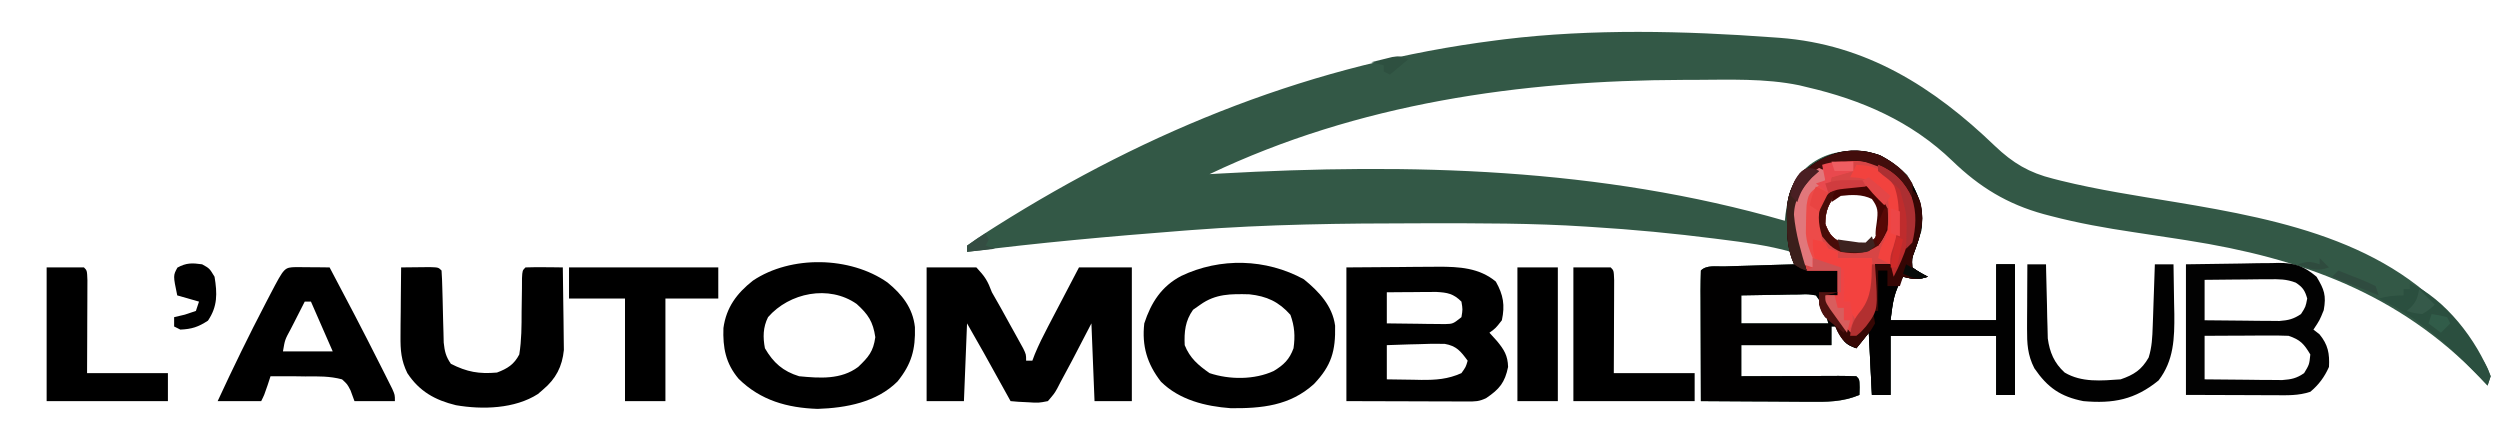 <?xml version="1.0" encoding="UTF-8"?>
<svg version="1.1" xmlns="http://www.w3.org/2000/svg" width="804" height="142">
<path d="M0 0 C1.154 0.081 1.154 0.081 2.332 0.163 C30.237 2.27 51.862 15.999 71.563 34.941 C77.357 40.469 82.621 43.573 90.297 45.473 C91.116 45.681 91.935 45.89 92.779 46.105 C104.885 49.081 117.227 50.949 129.519 52.977 C164.623 58.803 201.947 66.268 223.895 96.906 C229.758 105.521 229.758 105.521 231 109 C230.67 109.99 230.34 110.98 230 112 C228.745 110.675 228.745 110.675 227.465 109.324 C201.464 82.326 169.973 71.042 133.484 65.312 C132.059 65.089 132.059 65.089 130.605 64.86 C125.806 64.111 121.005 63.379 116.199 62.674 C107.22 61.332 98.391 59.777 89.602 57.477 C88.842 57.278 88.082 57.079 87.299 56.875 C75.577 53.66 66.588 48.161 57.918 39.773 C44.694 27.021 28.676 20.087 11 16 C10.227 15.812 9.454 15.625 8.658 15.431 C-2.429 13.153 -13.862 13.65 -25.125 13.688 C-26.258 13.689 -27.39 13.691 -28.557 13.693 C-81.11 13.835 -133.197 21.252 -181 44 C-179.387 43.909 -179.387 43.909 -177.741 43.816 C-116.445 40.4 -55.432 41.89 4 59 C4.075 58.287 4.15 57.574 4.227 56.84 C5.17 49.968 6.558 45.47 12 41 C17.275 37.044 22.517 36.316 29.027 36.547 C34.931 37.447 39.154 40.203 43.375 44.312 C46.83 50.027 48.712 55.234 48 62 C47.309 64.371 46.529 66.674 45.656 68.984 C44.845 71.122 44.845 71.122 45 74 C47.445 75.717 47.445 75.717 50 77 C46.71 78.097 45.287 77.8 42 77 C39.074 82.089 38.789 84.69 38 91 C49.22 91 60.44 91 72 91 C72 85.06 72 79.12 72 73 C73.98 73 75.96 73 78 73 C78 86.86 78 100.72 78 115 C76.02 115 74.04 115 72 115 C72 108.73 72 102.46 72 96 C60.78 96 49.56 96 38 96 C38 102.27 38 108.54 38 115 C36.02 115 34.04 115 32 115 C31.67 108.4 31.34 101.8 31 95 C29.68 96.65 28.36 98.3 27 100 C24.007 98.902 23.154 98.323 21.75 95.375 C21.503 94.591 21.255 93.808 21 93 C20.34 93 19.68 93 19 93 C19 94.98 19 96.96 19 99 C9.43 99 -0.14 99 -10 99 C-10 102.3 -10 105.6 -10 109 C-8.884 108.995 -7.769 108.99 -6.619 108.984 C-2.495 108.966 1.629 108.955 5.753 108.945 C7.541 108.94 9.329 108.933 11.116 108.925 C13.681 108.912 16.245 108.907 18.809 108.902 C19.613 108.897 20.417 108.892 21.245 108.887 C23.164 108.887 25.082 108.938 27 109 C28 110 28 110 28.062 112.562 C28.042 113.367 28.021 114.171 28 115 C22.474 117.325 17.453 117.259 11.57 117.195 C10.58 117.192 9.59 117.19 8.569 117.187 C5.421 117.176 2.273 117.15 -0.875 117.125 C-3.016 117.115 -5.156 117.106 -7.297 117.098 C-12.531 117.076 -17.766 117.042 -23 117 C-23.025 111.037 -23.043 105.074 -23.055 99.111 C-23.06 97.08 -23.067 95.05 -23.075 93.02 C-23.088 90.108 -23.093 87.197 -23.098 84.285 C-23.103 83.372 -23.108 82.458 -23.113 81.517 C-23.113 79.344 -23.062 77.172 -23 75 C-21.14 73.14 -18.051 73.759 -15.559 73.684 C-14.253 73.642 -12.948 73.6 -11.604 73.557 C-10.215 73.517 -8.826 73.477 -7.438 73.438 C-6.045 73.394 -4.652 73.351 -3.26 73.307 C0.16 73.2 3.58 73.098 7 73 C6.67 71.68 6.34 70.36 6 69 C-1.377 66.916 -8.844 65.956 -16.438 65 C-17.118 64.913 -17.798 64.826 -18.499 64.737 C-31.634 63.068 -44.782 61.805 -58 61 C-58.955 60.936 -58.955 60.936 -59.929 60.872 C-77.021 59.75 -94.13 59.799 -111.25 59.812 C-112.396 59.813 -112.396 59.813 -113.566 59.813 C-138.092 59.824 -162.536 60.116 -187 62 C-187.915 62.07 -188.829 62.14 -189.772 62.213 C-212.893 64.006 -235.993 66.057 -259 69 C-259 68.34 -259 67.68 -259 67 C-256.702 65.314 -254.407 63.77 -252 62.25 C-251.246 61.77 -250.492 61.289 -249.715 60.795 C-200.187 29.549 -147.295 8.382 -89 1 C-88.077 0.881 -87.155 0.763 -86.204 0.641 C-58.02 -2.789 -28.282 -2.083 0 0 Z M19.562 51.625 C17.628 54.566 17.072 56.477 17 60 C18.385 63.586 19.393 64.71 22.875 66.375 C26.822 67.164 29.335 67.071 32.75 64.875 C34.7 61.95 34.88 59.478 35 56 C33.654 53.052 32.914 51.457 30 50 C24.437 49.431 24.437 49.431 19.562 51.625 Z M-10 83 C-10 85.97 -10 88.94 -10 92 C-0.76 92 8.48 92 18 92 C16.395 86.307 16.395 86.307 14 83 C11.481 82.583 11.481 82.583 8.555 82.707 C6.94 82.722 6.94 82.722 5.293 82.736 C3.601 82.774 3.601 82.774 1.875 82.812 C0.739 82.826 -0.396 82.84 -1.566 82.854 C-4.378 82.889 -7.189 82.938 -10 83 Z " fill="#335846" transform="translate(570,12)"/>
<path d="M0 0 C6.691 3.506 10.399 7.888 12.824 15.016 C14.378 20.881 13.093 25.546 11.02 31.035 C10.208 33.173 10.208 33.173 10.363 36.051 C12.808 37.768 12.808 37.768 15.363 39.051 C12.074 40.147 10.65 39.85 7.363 39.051 C4.437 44.14 4.152 46.74 3.363 53.051 C14.583 53.051 25.803 53.051 37.363 53.051 C37.363 47.111 37.363 41.171 37.363 35.051 C39.343 35.051 41.323 35.051 43.363 35.051 C43.363 48.911 43.363 62.771 43.363 77.051 C41.383 77.051 39.403 77.051 37.363 77.051 C37.363 70.781 37.363 64.511 37.363 58.051 C26.143 58.051 14.923 58.051 3.363 58.051 C3.363 64.321 3.363 70.591 3.363 77.051 C1.383 77.051 -0.597 77.051 -2.637 77.051 C-2.967 70.451 -3.297 63.851 -3.637 57.051 C-5.617 59.526 -5.617 59.526 -7.637 62.051 C-10.63 60.953 -11.483 60.374 -12.887 57.426 C-13.134 56.642 -13.382 55.858 -13.637 55.051 C-14.297 55.051 -14.957 55.051 -15.637 55.051 C-15.637 57.031 -15.637 59.011 -15.637 61.051 C-25.207 61.051 -34.777 61.051 -44.637 61.051 C-44.637 64.351 -44.637 67.651 -44.637 71.051 C-43.521 71.046 -42.406 71.04 -41.256 71.035 C-37.132 71.017 -33.008 71.005 -28.884 70.996 C-27.096 70.991 -25.308 70.984 -23.52 70.975 C-20.956 70.963 -18.392 70.958 -15.828 70.953 C-15.024 70.948 -14.22 70.943 -13.391 70.937 C-11.473 70.937 -9.554 70.989 -7.637 71.051 C-6.637 72.051 -6.637 72.051 -6.574 74.613 C-6.595 75.418 -6.615 76.222 -6.637 77.051 C-12.163 79.375 -17.184 79.31 -23.066 79.246 C-24.057 79.243 -25.047 79.24 -26.067 79.238 C-29.216 79.226 -32.364 79.201 -35.512 79.176 C-37.652 79.166 -39.793 79.157 -41.934 79.148 C-47.168 79.126 -52.402 79.093 -57.637 79.051 C-57.661 73.088 -57.68 67.125 -57.692 61.161 C-57.697 59.131 -57.704 57.101 -57.712 55.071 C-57.724 52.159 -57.73 49.248 -57.734 46.336 C-57.74 45.422 -57.745 44.509 -57.75 43.568 C-57.75 41.395 -57.699 39.223 -57.637 37.051 C-55.777 35.191 -52.688 35.81 -50.195 35.734 C-48.238 35.672 -48.238 35.672 -46.24 35.607 C-44.852 35.568 -43.463 35.528 -42.074 35.488 C-40.682 35.445 -39.289 35.401 -37.896 35.357 C-34.477 35.251 -31.057 35.149 -27.637 35.051 C-27.961 34.141 -28.284 33.231 -28.618 32.293 C-29.811 28.496 -29.968 24.989 -29.949 21.051 C-29.973 20.022 -29.973 20.022 -29.998 18.973 C-30.003 14.243 -29.124 11.058 -26.637 7.051 C-18.998 -0.249 -10.396 -3.743 0 0 Z M-15.074 13.676 C-17.009 16.617 -17.565 18.527 -17.637 22.051 C-16.251 25.637 -15.243 26.761 -11.762 28.426 C-7.815 29.215 -5.302 29.121 -1.887 26.926 C0.063 24.001 0.243 21.529 0.363 18.051 C-0.982 15.103 -1.722 13.508 -4.637 12.051 C-10.2 11.482 -10.2 11.482 -15.074 13.676 Z M-44.637 45.051 C-44.637 48.021 -44.637 50.991 -44.637 54.051 C-35.397 54.051 -26.157 54.051 -16.637 54.051 C-18.242 48.358 -18.242 48.358 -20.637 45.051 C-23.156 44.634 -23.156 44.634 -26.082 44.758 C-27.697 44.772 -27.697 44.772 -29.344 44.787 C-31.036 44.825 -31.036 44.825 -32.762 44.863 C-33.897 44.877 -35.033 44.89 -36.203 44.904 C-39.015 44.94 -41.826 44.989 -44.637 45.051 Z " fill="#010000" transform="translate(604.637,49.949)"/>
<path d="M0 0 C5.28 0 10.56 0 16 0 C18.869 3.065 19.608 4.306 21 8 C21.943 9.708 22.909 11.403 23.895 13.086 C24.87 14.848 25.842 16.611 26.812 18.375 C27.566 19.727 27.566 19.727 28.334 21.105 C28.808 21.965 29.281 22.825 29.77 23.711 C30.199 24.487 30.628 25.264 31.07 26.064 C32 28 32 28 32 30 C32.66 30 33.32 30 34 30 C34.401 28.947 34.401 28.947 34.81 27.872 C36.07 24.831 37.513 21.96 39.039 19.043 C39.909 17.375 39.909 17.375 40.797 15.674 C41.4 14.523 42.003 13.373 42.625 12.188 C43.542 10.433 43.542 10.433 44.477 8.643 C45.982 5.761 47.491 2.88 49 0 C54.61 0 60.22 0 66 0 C66 14.19 66 28.38 66 43 C62.04 43 58.08 43 54 43 C53.505 30.625 53.505 30.625 53 18 C49.885 23.981 49.885 23.981 46.778 29.965 C45.543 32.324 44.277 34.664 43 37 C42.67 37.641 42.339 38.282 41.999 38.943 C41.062 40.594 41.062 40.594 39 43 C35.984 43.586 35.984 43.586 32.75 43.375 C31.134 43.294 31.134 43.294 29.484 43.211 C28.665 43.141 27.845 43.072 27 43 C26.718 42.491 26.436 41.983 26.146 41.459 C24.847 39.118 23.549 36.778 22.25 34.438 C21.807 33.638 21.363 32.838 20.906 32.014 C20.249 30.829 20.249 30.829 19.578 29.621 C19.18 28.904 18.782 28.186 18.372 27.447 C16.6 24.287 14.797 21.145 13 18 C12.67 26.25 12.34 34.5 12 43 C8.04 43 4.08 43 0 43 C0 28.81 0 14.62 0 0 Z " fill="#000000" transform="translate(298,86)"/>
<path d="M0 0 C5.754 -0.041 11.509 -0.083 17.438 -0.125 C19.235 -0.143 21.033 -0.161 22.885 -0.18 C24.338 -0.186 25.792 -0.191 27.246 -0.195 C27.977 -0.206 28.709 -0.216 29.462 -0.226 C36.229 -0.229 42.747 0.115 48.062 4.562 C50.482 8.855 51.035 12.172 50 17 C48 19.562 48 19.562 46 21 C46.804 21.887 47.609 22.774 48.438 23.688 C50.701 26.434 51.908 28.339 52 32 C50.975 37.022 49.215 39.155 45 42 C42.692 43.154 41.392 43.121 38.826 43.114 C37.953 43.113 37.08 43.113 36.181 43.113 C35.263 43.108 34.344 43.103 33.398 43.098 C32.134 43.096 32.134 43.096 30.843 43.095 C27.687 43.089 24.531 43.075 21.375 43.062 C14.321 43.042 7.268 43.021 0 43 C0 28.81 0 14.62 0 0 Z M13 8 C13 11.3 13 14.6 13 18 C16.438 18.054 19.875 18.094 23.312 18.125 C24.777 18.15 24.777 18.15 26.271 18.176 C27.678 18.185 27.678 18.185 29.113 18.195 C30.409 18.211 30.409 18.211 31.732 18.227 C34.282 18.151 34.282 18.151 37 16 C37.417 13.5 37.417 13.5 37 11 C34.418 8.418 32.483 8.08 28.894 7.886 C27.794 7.894 27.794 7.894 26.672 7.902 C25.473 7.907 25.473 7.907 24.25 7.912 C23.012 7.925 23.012 7.925 21.75 7.938 C20.91 7.942 20.069 7.947 19.203 7.951 C17.135 7.963 15.068 7.981 13 8 Z M13 25 C13 28.63 13 32.26 13 36 C15.875 36.054 18.749 36.094 21.625 36.125 C22.433 36.142 23.241 36.159 24.074 36.176 C28.766 36.214 32.638 35.963 37 34 C38.421 31.999 38.421 31.999 39 30 C36.763 26.958 35.418 25.246 31.619 24.587 C28.794 24.508 26.01 24.564 23.188 24.688 C22.208 24.71 21.229 24.733 20.221 24.756 C17.813 24.815 15.406 24.904 13 25 Z " fill="#000000" transform="translate(433,86)"/>
<path d="M0 0 C4.678 3.799 8.192 8.191 8.863 14.387 C9.077 21.544 7.779 26.295 3.258 31.875 C-3.48 38.579 -13.255 40.383 -22.438 40.688 C-32.175 40.352 -40.746 37.97 -47.816 31.031 C-52.015 26.064 -52.949 20.993 -52.719 14.676 C-51.802 8.036 -48.417 3.519 -43.238 -0.562 C-31.011 -8.765 -11.978 -8.374 0 0 Z M-38.375 11.188 C-40.009 14.455 -40.047 17.669 -39.375 21.188 C-36.676 25.851 -33.547 28.606 -28.375 30.188 C-21.755 30.825 -14.904 31.334 -9.375 27.188 C-6.033 23.991 -4.522 22.238 -3.875 17.625 C-4.598 12.652 -6.167 10.275 -9.875 6.938 C-18.795 0.693 -31.525 3.323 -38.375 11.188 Z " fill="#000000" transform="translate(285.375,90.812)"/>
<path d="M0 0 C4.856 3.953 9.19 8.519 10.059 14.922 C10.238 23.069 8.884 27.783 3.266 33.68 C-4.456 40.696 -13.592 41.559 -23.535 41.465 C-31.641 40.87 -40.014 38.807 -45.945 32.949 C-50.428 27.173 -52.127 21.404 -51.312 14.188 C-49.119 7.492 -45.766 2.255 -39.438 -1.062 C-26.879 -7.053 -12.15 -6.648 0 0 Z M-33.312 8.188 C-34.457 8.992 -34.457 8.992 -35.625 9.812 C-38.157 13.376 -38.506 16.868 -38.312 21.188 C-36.638 25.373 -33.97 27.627 -30.312 30.188 C-23.895 32.327 -15.886 32.363 -9.688 29.5 C-6.468 27.551 -4.628 25.805 -3.312 22.188 C-2.758 18.289 -2.964 15.146 -4.312 11.438 C-8.066 7.215 -11.891 5.453 -17.516 4.836 C-23.414 4.688 -28.359 4.631 -33.312 8.188 Z " fill="#000000" transform="translate(419.312,89.812)"/>
<path d="M0 0 C1.979 -0.027 3.958 -0.046 5.938 -0.062 C7.04 -0.074 8.142 -0.086 9.277 -0.098 C12 0 12 0 13 1 C13.134 2.879 13.204 4.762 13.246 6.645 C13.279 7.796 13.312 8.948 13.346 10.135 C13.407 12.575 13.464 15.015 13.518 17.455 C13.569 19.189 13.569 19.189 13.621 20.957 C13.646 22.019 13.671 23.081 13.697 24.175 C14.001 27.013 14.385 28.662 16 31 C21.185 33.638 25.07 34.317 30.824 33.812 C34.213 32.547 36.334 31.198 38 28 C38.741 23.421 38.745 18.881 38.75 14.25 C38.783 11.776 38.819 9.302 38.859 6.828 C38.864 5.734 38.869 4.64 38.874 3.513 C39 1 39 1 40 0 C42.02 -0.072 44.042 -0.084 46.062 -0.062 C47.72 -0.049 47.72 -0.049 49.41 -0.035 C50.265 -0.024 51.119 -0.012 52 0 C52.075 4.163 52.129 8.325 52.165 12.488 C52.18 13.902 52.2 15.316 52.226 16.73 C52.263 18.771 52.28 20.811 52.293 22.852 C52.309 24.077 52.324 25.302 52.341 26.565 C51.815 31.87 49.77 35.834 45.688 39.25 C45.134 39.73 44.581 40.209 44.012 40.703 C36.576 45.497 26.123 45.781 17.625 44.312 C10.933 42.683 5.878 39.889 2 34 C0.013 29.942 -0.235 26.665 -0.195 22.168 C-0.189 20.876 -0.182 19.583 -0.176 18.252 C-0.159 16.897 -0.142 15.542 -0.125 14.188 C-0.115 12.813 -0.106 11.439 -0.098 10.064 C-0.074 6.709 -0.041 3.355 0 0 Z " fill="#000000" transform="translate(129,86)"/>
<path d="M0 0 C1.932 0.017 1.932 0.017 3.902 0.035 C5.193 0.044 6.483 0.053 7.812 0.062 C8.812 0.074 9.811 0.086 10.84 0.098 C16.323 10.397 21.719 20.737 26.965 31.16 C27.692 32.596 27.692 32.596 28.435 34.061 C28.88 34.951 29.326 35.841 29.785 36.758 C30.381 37.943 30.381 37.943 30.989 39.153 C31.84 41.098 31.84 41.098 31.84 43.098 C27.55 43.098 23.26 43.098 18.84 43.098 C18.422 41.962 18.005 40.826 17.574 39.656 C16.54 37.648 16.54 37.648 14.84 36.098 C10.939 35.044 7.111 35.119 3.09 35.16 C2.011 35.144 0.932 35.128 -0.18 35.111 C-2.841 35.076 -5.499 35.073 -8.16 35.098 C-8.47 36.046 -8.779 36.995 -9.098 37.973 C-10.16 41.098 -10.16 41.098 -11.16 43.098 C-15.78 43.098 -20.4 43.098 -25.16 43.098 C-20.231 32.429 -15.098 21.892 -9.66 11.473 C-9.132 10.459 -8.604 9.446 -8.06 8.402 C-3.708 0.115 -3.708 0.115 0 0 Z M2.84 11.098 C1.668 13.387 0.502 15.679 -0.66 17.973 C-0.994 18.624 -1.328 19.275 -1.672 19.945 C-3.529 23.35 -3.529 23.35 -4.16 27.098 C1.12 27.098 6.4 27.098 11.84 27.098 C9.53 21.818 7.22 16.538 4.84 11.098 C4.18 11.098 3.52 11.098 2.84 11.098 Z " fill="#000000" transform="translate(95.16,85.902)"/>
<path d="M0 0 C5.186 3.418 9.69 7.637 11.258 13.812 C12.733 22.852 8.874 29.991 4.75 37.812 C4.42 37.812 4.09 37.812 3.75 37.812 C3.75 36.163 3.75 34.513 3.75 32.812 C2.1 32.812 0.45 32.812 -1.25 32.812 C-1.18 33.803 -1.111 34.792 -1.039 35.812 C-0.455 47.824 -0.455 47.824 -4.25 52.75 C-5.938 54.59 -5.938 54.59 -7.25 55.812 C-11.011 54.559 -11.726 53.106 -13.938 49.875 C-14.56 48.979 -15.183 48.083 -15.824 47.16 C-17.25 44.812 -17.25 44.812 -17.25 42.812 C-15.93 42.812 -14.61 42.812 -13.25 42.812 C-13.25 40.172 -13.25 37.532 -13.25 34.812 C-16.55 34.812 -19.85 34.812 -23.25 34.812 C-29.633 18.93 -29.633 18.93 -27.363 12.172 C-24.548 6.098 -21.69 2.376 -15.5 -0.438 C-10.048 -1.696 -5.298 -1.936 0 0 Z M-14.688 11.438 C-16.622 14.378 -17.178 16.289 -17.25 19.812 C-15.865 23.398 -14.857 24.522 -11.375 26.188 C-7.428 26.977 -4.915 26.883 -1.5 24.688 C0.45 21.762 0.63 19.291 0.75 15.812 C-0.596 12.865 -1.336 11.27 -4.25 9.812 C-9.813 9.243 -9.813 9.243 -14.688 11.438 Z " fill="#D74545" transform="translate(604.25,52.188)"/>
<path d="M0 0 C6.691 3.506 10.399 7.888 12.824 15.016 C14.378 20.881 13.093 25.546 11.02 31.035 C10.208 33.173 10.208 33.173 10.363 36.051 C12.808 37.768 12.808 37.768 15.363 39.051 C12.074 40.147 10.65 39.85 7.363 39.051 C4.437 44.14 4.152 46.74 3.363 53.051 C14.583 53.051 25.803 53.051 37.363 53.051 C37.363 47.111 37.363 41.171 37.363 35.051 C39.343 35.051 41.323 35.051 43.363 35.051 C43.363 48.911 43.363 62.771 43.363 77.051 C41.383 77.051 39.403 77.051 37.363 77.051 C37.363 70.781 37.363 64.511 37.363 58.051 C26.143 58.051 14.923 58.051 3.363 58.051 C3.363 64.321 3.363 70.591 3.363 77.051 C1.383 77.051 -0.597 77.051 -2.637 77.051 C-2.967 70.451 -3.297 63.851 -3.637 57.051 C-5.617 59.526 -5.617 59.526 -7.637 62.051 C-10.97 60.98 -12.147 59.451 -13.762 56.488 C-15.231 53.015 -15.231 53.015 -17.637 52.051 C-19.519 49.019 -19.637 47.806 -19.637 44.051 C-17.657 44.051 -15.677 44.051 -13.637 44.051 C-15.617 44.546 -15.617 44.546 -17.637 45.051 C-13.677 50.991 -13.677 50.991 -9.637 57.051 C-5.498 55.671 -4.696 53.848 -2.637 50.051 C-2.204 47.305 -1.945 44.917 -1.887 42.176 C-1.857 41.487 -1.827 40.799 -1.797 40.09 C-1.727 38.411 -1.679 36.731 -1.637 35.051 C0.013 35.051 1.663 35.051 3.363 35.051 C3.858 37.031 3.858 37.031 4.363 39.051 C8.207 31.591 11.626 24.365 9.918 15.824 C8.024 10.011 4.706 6.595 -0.387 3.238 C-6.02 1.18 -10.702 1.438 -16.387 3.238 C-22.399 6.591 -25.649 10.425 -27.637 17.051 C-27.844 23.883 -25.562 30.571 -23.637 37.051 C-25.512 36.426 -25.512 36.426 -27.637 35.051 C-29.775 30.489 -29.973 26.01 -29.949 21.051 C-29.973 20.022 -29.973 20.022 -29.998 18.973 C-30.003 14.243 -29.124 11.058 -26.637 7.051 C-18.998 -0.249 -10.396 -3.743 0 0 Z " fill="#010101" transform="translate(604.637,49.949)"/>
<path d="M0 0 C5.816 -0.083 11.633 -0.165 17.625 -0.25 C20.362 -0.305 20.362 -0.305 23.155 -0.36 C24.616 -0.372 26.078 -0.382 27.539 -0.391 C28.659 -0.421 28.659 -0.421 29.802 -0.453 C34.982 -0.456 37.905 0.557 42 4 C44.467 8.087 45.179 10.023 44.312 14.75 C43 18 43 18 41 21 C41.959 21.742 41.959 21.742 42.938 22.5 C45.696 25.843 46.231 28.706 46 33 C44.559 36.241 42.727 38.727 40 41 C36.179 42.274 32.593 42.124 28.613 42.098 C27.889 42.097 27.165 42.096 26.418 42.095 C23.716 42.089 21.014 42.075 18.312 42.062 C12.269 42.042 6.226 42.021 0 42 C0 28.14 0 14.28 0 0 Z M6 5 C6 9.29 6 13.58 6 18 C10.417 18.054 14.833 18.094 19.25 18.125 C21.131 18.15 21.131 18.15 23.051 18.176 C24.859 18.185 24.859 18.185 26.703 18.195 C27.813 18.206 28.924 18.216 30.067 18.227 C32.978 18.002 34.595 17.615 37 16 C38.494 13.681 38.494 13.681 39 11 C38.262 8.417 37.558 7.363 35.308 5.899 C32.328 4.738 29.898 4.775 26.703 4.805 C25.498 4.811 24.293 4.818 23.051 4.824 C21.797 4.841 20.542 4.858 19.25 4.875 C17.98 4.884 16.711 4.893 15.402 4.902 C12.268 4.926 9.134 4.962 6 5 Z M6 23 C6 27.62 6 32.24 6 37 C10.583 37.054 15.166 37.094 19.75 37.125 C21.052 37.142 22.354 37.159 23.695 37.176 C25.571 37.185 25.571 37.185 27.484 37.195 C28.636 37.206 29.789 37.216 30.976 37.227 C33.942 37.004 35.57 36.676 38 35 C39.671 32.238 39.671 32.238 40 29 C37.952 25.586 36.8 24.267 33 23 C30.935 22.917 28.867 22.893 26.801 22.902 C24.988 22.907 24.988 22.907 23.139 22.912 C21.876 22.92 20.613 22.929 19.312 22.938 C18.038 22.942 16.764 22.947 15.451 22.951 C12.301 22.963 9.15 22.981 6 23 Z " fill="#020202" transform="translate(703,85)"/>
<path d="M0 0 C15.84 0 31.68 0 48 0 C48 3.3 48 6.6 48 10 C42.39 10 36.78 10 31 10 C31 20.89 31 31.78 31 43 C26.71 43 22.42 43 18 43 C18 32.11 18 21.22 18 10 C12.06 10 6.12 10 0 10 C0 6.7 0 3.4 0 0 Z " fill="#000000" transform="translate(183,86)"/>
<path d="M0 0 C3.96 0 7.92 0 12 0 C13 1 13 1 13.114 4.143 C13.113 5.534 13.108 6.925 13.098 8.316 C13.096 9.047 13.095 9.779 13.093 10.532 C13.088 12.875 13.075 15.219 13.062 17.562 C13.057 19.148 13.053 20.733 13.049 22.318 C13.039 26.212 13.019 30.106 13 34 C21.58 34 30.16 34 39 34 C39 36.97 39 39.94 39 43 C26.13 43 13.26 43 0 43 C0 28.81 0 14.62 0 0 Z " fill="#000000" transform="translate(506,86)"/>
<path d="M0 0 C3.96 0 7.92 0 12 0 C13 1 13 1 13.114 4.143 C13.113 5.534 13.108 6.925 13.098 8.316 C13.096 9.047 13.095 9.779 13.093 10.532 C13.088 12.875 13.075 15.219 13.062 17.562 C13.057 19.148 13.053 20.733 13.049 22.318 C13.039 26.212 13.019 30.106 13 34 C21.58 34 30.16 34 39 34 C39 36.97 39 39.94 39 43 C26.13 43 13.26 43 0 43 C0 28.81 0 14.62 0 0 Z " fill="#000000" transform="translate(15,86)"/>
<path d="M0 0 C1.98 0 3.96 0 6 0 C6.015 0.786 6.029 1.573 6.044 2.383 C6.119 5.964 6.215 9.544 6.312 13.125 C6.335 14.363 6.358 15.6 6.381 16.875 C6.416 18.074 6.452 19.273 6.488 20.508 C6.514 21.608 6.541 22.707 6.568 23.84 C7.18 28.312 8.633 31.762 12 34.812 C17.486 38.07 23.831 37.425 30 37 C34.276 35.525 36.733 33.937 39 30 C40.063 26.647 40.196 23.425 40.316 19.922 C40.379 18.182 40.379 18.182 40.443 16.406 C40.483 15.2 40.522 13.993 40.562 12.75 C40.627 10.917 40.627 10.917 40.693 9.047 C40.799 6.031 40.901 3.016 41 0 C42.98 0 44.96 0 47 0 C47.088 4.146 47.141 8.291 47.188 12.438 C47.213 13.602 47.238 14.767 47.264 15.967 C47.33 23.792 47.12 30.937 42.203 37.34 C34.649 43.519 27.648 44.867 18 44 C10.68 42.554 6.5 39.66 2.25 33.438 C0.049 29.146 -0.12 25.507 -0.098 20.703 C-0.094 19.498 -0.091 18.293 -0.088 17.051 C-0.08 15.797 -0.071 14.542 -0.062 13.25 C-0.058 11.98 -0.053 10.711 -0.049 9.402 C-0.037 6.268 -0.021 3.134 0 0 Z " fill="#010101" transform="translate(652,85)"/>
<path d="M0 0 C4.29 0 8.58 0 13 0 C13 14.19 13 28.38 13 43 C8.71 43 4.42 43 0 43 C0 28.81 0 14.62 0 0 Z " fill="#000000" transform="translate(488,86)"/>
<path d="M0 0 C0 0.99 0 1.98 0 3 C-2.31 3.66 -4.62 4.32 -7 5 C-7.309 6.279 -7.619 7.558 -7.938 8.875 C-8.476 11.101 -8.974 12.947 -10 15 C-10.121 16.643 -10.175 18.291 -10.188 19.938 C-10.209 21.25 -10.209 21.25 -10.23 22.59 C-10.167 25.262 -10.167 25.262 -8 28 C-7.01 28.33 -6.02 28.66 -5 29 C-5 29.66 -5 30.32 -5 31 C-1.37 31 2.26 31 6 31 C6.861 43.73 6.861 43.73 3.5 48.312 C2.675 49.199 1.85 50.086 1 51 C0.34 50.01 -0.32 49.02 -1 48 C-1.799 47.325 -1.799 47.325 -2.613 46.637 C-4.556 44.343 -4.303 42.768 -4.188 39.812 C-4.16 38.911 -4.133 38.01 -4.105 37.082 C-4.071 36.395 -4.036 35.708 -4 35 C-6.64 34.01 -9.28 33.02 -12 32 C-12.33 32.66 -12.66 33.32 -13 34 C-13.99 33.67 -14.98 33.34 -16 33 C-17.168 30.488 -17.168 30.488 -18.188 27.312 C-18.532 26.277 -18.876 25.242 -19.23 24.176 C-20.878 17.375 -19.631 13.301 -16.434 7.277 C-12.255 0.64 -7.391 -0.139 0 0 Z " fill="#ED4B49" transform="translate(596,52)"/>
<path d="M0 0 C11.423 5.171 21.588 18.428 26 30 C25.505 31.485 25.505 31.485 25 33 C24.163 32.117 23.327 31.234 22.465 30.324 C16.337 23.966 10.15 18.019 3 12.812 C2.39 12.368 1.78 11.924 1.152 11.466 C-2.418 8.938 -6.026 6.86 -10 5 C-7.224 4.234 -4.893 4 -2 4 C-2 3.34 -2 2.68 -2 2 C-1.34 2 -0.68 2 0 2 C0 1.34 0 0.68 0 0 Z " fill="#2B4F3F" transform="translate(775,91)"/>
<path d="M0 0 C1.938 0.375 1.938 0.375 4 1 C4.33 1.66 4.66 2.32 5 3 C5.99 3.33 6.98 3.66 8 4 C8 4.66 8 5.32 8 6 C11.63 6 15.26 6 19 6 C19.861 18.73 19.861 18.73 16.5 23.312 C15.675 24.199 14.85 25.086 14 26 C13.34 25.01 12.68 24.02 12 23 C11.201 22.325 11.201 22.325 10.387 21.637 C8.444 19.343 8.697 17.768 8.812 14.812 C8.84 13.911 8.867 13.01 8.895 12.082 C8.929 11.395 8.964 10.708 9 10 C8.434 9.841 7.868 9.683 7.285 9.52 C5.07 8.815 3.049 8.1 1 7 C-0.011 4.409 0 2.728 0 0 Z " fill="#F3423F" transform="translate(583,77)"/>
<path d="M0 0 C2.375 1.312 2.375 1.312 4 4 C4.886 9.382 4.99 13.544 1.875 18.125 C-1.243 20.158 -3.298 20.835 -7 21 C-7.66 20.67 -8.32 20.34 -9 20 C-9 19.01 -9 18.02 -9 17 C-7.866 16.732 -6.731 16.464 -5.562 16.188 C-4.387 15.796 -3.211 15.404 -2 15 C-1.67 14.01 -1.34 13.02 -1 12 C-3.31 11.34 -5.62 10.68 -8 10 C-9.329 3.599 -9.329 3.599 -7.938 1.062 C-5.087 -0.501 -3.199 -0.457 0 0 Z " fill="#000000" transform="translate(65,85)"/>
<path d="M0 0 C4.335 2.272 7.879 4.73 10.363 9.051 C10.613 11.863 10.613 11.863 10.363 14.051 C9.806 13.329 9.25 12.607 8.676 11.863 C2.81 4.659 2.81 4.659 -5.707 1.832 C-12.349 1.562 -17.157 3.022 -22.387 7.301 C-25.977 11.689 -28.002 15.579 -27.512 21.301 C-26.688 26.66 -25.179 31.86 -23.637 37.051 C-25.512 36.426 -25.512 36.426 -27.637 35.051 C-29.775 30.489 -29.973 26.01 -29.949 21.051 C-29.973 20.022 -29.973 20.022 -29.998 18.973 C-30.003 14.243 -29.124 11.058 -26.637 7.051 C-18.998 -0.249 -10.396 -3.743 0 0 Z " fill="#420D0C" transform="translate(604.637,49.949)"/>
<path d="M0 0 C2.824 2.19 4.415 3.83 6 7 C6.377 11.997 6.093 14.991 3 19 C-1.052 21.701 -4.243 21.762 -9 21 C-12.008 19.717 -12.809 18.685 -15 16 C-16.388 11.665 -16.538 8.265 -14.75 4.062 C-10.601 -0.828 -6.022 -0.97 0 0 Z M-11.438 3.625 C-13.372 6.566 -13.928 8.477 -14 12 C-12.615 15.586 -11.607 16.71 -8.125 18.375 C-4.178 19.164 -1.665 19.071 1.75 16.875 C3.7 13.95 3.88 11.478 4 8 C2.654 5.052 1.914 3.457 -1 2 C-6.563 1.431 -6.563 1.431 -11.438 3.625 Z " fill="#490C08" transform="translate(601,60)"/>
<path d="M0 0 C4.296 0.253 6.475 0.557 9.812 3.375 C15.071 9.685 14.597 15.01 14 23 C13.257 26.212 12.266 28.941 11 32 C9.68 31.34 8.36 30.68 7 30 C7.456 27.871 7.925 26.131 9.008 24.23 C11.006 19.739 10.745 14.784 10 10 C8.284 7.183 7.04 6.632 4 5 C0.776 4.126 0.776 4.126 -2 4 C-1.34 2.68 -0.68 1.36 0 0 Z " fill="#F2423E" transform="translate(597,53)"/>
<path d="M0 0 C5.129 2.089 8.646 5.649 10.875 10.688 C13.356 18.361 11.43 24.591 7.938 31.625 C6.974 33.425 6 35.22 5 37 C4.67 37 4.34 37 4 37 C3.749 29.723 3.749 29.723 4.984 26.164 C6.877 20.269 7.377 12.671 5.172 6.793 C3.731 4.583 2.366 3.183 0 2 C0 1.34 0 0.68 0 0 Z " fill="#BF2C2D" transform="translate(604,53)"/>
<path d="M0 0 C2.919 2.919 2.931 5.118 3.25 9.188 C2.987 13.192 2.062 16.261 0.656 19.984 C-0.155 22.122 -0.155 22.122 0 25 C2.445 26.717 2.445 26.717 5 28 C1.71 29.097 0.287 28.8 -3 28 C-3.33 28.99 -3.66 29.98 -4 31 C-5.32 31 -6.64 31 -8 31 C-8 29.35 -8 27.7 -8 26 C-8.99 26 -9.98 26 -11 26 C-11 30.29 -11 34.58 -11 39 C-11.33 39 -11.66 39 -12 39 C-12 34.05 -12 29.1 -12 24 C-10.35 24 -8.7 24 -7 24 C-6.67 25.32 -6.34 26.64 -6 28 C-2.371 20.956 -0.162 14.949 0 7 C0.015 6.281 0.031 5.561 0.047 4.82 C0.06 3.214 0.035 1.606 0 0 Z " fill="#350604" transform="translate(615,61)"/>
<path d="M0 0 C0.66 0.33 1.32 0.66 2 1 C2 1.99 2 2.98 2 4 C0.793 4.959 0.793 4.959 -0.438 5.938 C-3.267 8.215 -3.466 8.595 -4 12 C-4.117 13.977 -4.175 15.957 -4.188 17.938 C-4.202 18.957 -4.216 19.977 -4.23 21.027 C-3.993 24.088 -3.199 26.2 -2 29 C-2 29.99 -2 30.98 -2 32 C-2.99 31.67 -3.98 31.34 -5 31 C-6.168 28.488 -6.168 28.488 -7.188 25.312 C-7.532 24.277 -7.876 23.242 -8.23 22.176 C-9.568 16.656 -9.353 12.87 -6.75 7.812 C-6.332 6.973 -5.915 6.134 -5.484 5.27 C-3.914 2.869 -2.383 1.563 0 0 Z " fill="#E1777B" transform="translate(585,54)"/>
<path d="M0 0 C1.48 0.476 2.959 0.956 4.438 1.438 C5.261 1.704 6.085 1.971 6.934 2.246 C9 3 9 3 10 4 C10.072 5.686 10.084 7.375 10.062 9.062 C10.053 9.982 10.044 10.901 10.035 11.848 C10.024 12.558 10.012 13.268 10 14 C10.66 14 11.32 14 12 14 C13.25 20.625 13.25 20.625 11 24 C9.828 22.379 8.662 20.753 7.5 19.125 C6.85 18.22 6.201 17.315 5.531 16.383 C4 14 4 14 4 12 C5.32 12 6.64 12 8 12 C8 9.36 8 6.72 8 4 C4.7 4 1.4 4 -2 4 C-1.34 3.67 -0.68 3.34 0 3 C0 2.01 0 1.02 0 0 Z " fill="#ED4445" transform="translate(583,83)"/>
<path d="M0 0 C1.98 0 3.96 0 6 0 C4.68 0.33 3.36 0.66 2 1 C4.64 4.96 7.28 8.92 10 13 C14 11.667 14.838 9.504 17 6 C17.684 7.734 17.684 7.734 18 10 C16.785 12.141 16.785 12.141 15.062 14.25 C14.497 14.956 13.931 15.663 13.348 16.391 C12.903 16.922 12.458 17.453 12 18 C8.784 16.661 7.422 15.552 5.875 12.438 C4.405 8.965 4.405 8.965 2 8 C0.118 4.968 0 3.755 0 0 Z " fill="#360704" transform="translate(585,94)"/>
<path d="M0 0 C0.598 0.227 1.196 0.454 1.812 0.688 C0.668 1.708 0.668 1.708 -0.5 2.75 C-3.819 6.377 -6.096 9.679 -6.25 14.75 C-5.723 20.893 -3.938 26.798 -2.188 32.688 C-4.062 32.062 -4.062 32.062 -6.188 30.688 C-8.326 26.126 -8.523 21.647 -8.5 16.688 C-8.524 15.659 -8.524 15.659 -8.549 14.609 C-8.554 9.008 -7.054 5.203 -3.75 0.75 C-2.188 -0.312 -2.188 -0.312 0 0 Z " fill="#3B1F1B" transform="translate(583.188,54.312)"/>
<path d="M0 0 C4.06 0.023 4.966 0.155 8.312 2.75 C11.36 6.878 11.6 9.213 11.25 14.375 C9.75 17.312 9.75 17.312 8.25 19.375 C7.217 16.505 7.315 14.971 7.812 11.875 C8.25 8.375 8.287 7.162 6.25 4.375 C3.123 2.811 -0.33 2.975 -3.75 3.375 C-4.74 4.035 -5.73 4.695 -6.75 5.375 C-5.658 0.539 -4.984 0.192 0 0 Z " fill="#440402" transform="translate(595.75,59.625)"/>
<path d="M0 0 C5.129 2.089 8.646 5.649 10.875 10.688 C12.475 15.433 12.194 20.17 11 25 C10.34 25.66 9.68 26.32 9 27 C9.023 26.215 9.046 25.43 9.07 24.621 C9.321 16.091 9.321 16.091 7 8 C5.245 6.253 3.446 4.74 1.461 3.262 C0.979 2.845 0.497 2.429 0 2 C0 1.34 0 0.68 0 0 Z " fill="#AC2F32" transform="translate(604,53)"/>
<path d="M0 0 C0.33 0 0.66 0 1 0 C2.033 14.692 2.033 14.692 -1.875 19.938 C-3.492 21.777 -3.492 21.777 -5 23 C-5.66 23 -6.32 23 -7 23 C-6.677 19.451 -5.726 17.537 -3.5 14.875 C-0.044 10.383 -0.109 5.494 0 0 Z " fill="#B23030" transform="translate(602,85)"/>
<path d="M0 0 C0 0.99 0 1.98 0 3 C-2.31 3.66 -4.62 4.32 -7 5 C-7.33 6.65 -7.66 8.3 -8 10 C-9.32 9.01 -10.64 8.02 -12 7 C-11.01 6.67 -10.02 6.34 -9 6 C-9.33 4.35 -9.66 2.7 -10 1 C-6.527 -0.158 -3.639 -0.069 0 0 Z " fill="#E9494E" transform="translate(596,52)"/>
<path d="M0 0 C1.98 0 3.96 0 6 0 C4.68 0.33 3.36 0.66 2 1 C4.31 4.3 6.62 7.6 9 11 C8.67 11.66 8.34 12.32 8 13 C1.182 7.664 1.182 7.664 0 4 C0 2.68 0 1.36 0 0 Z " fill="#4E1210" transform="translate(585,94)"/>
<path d="M0 0 C0.33 0.99 0.66 1.98 1 3 C-1 5 -1 5 -3.164 5.195 C-4.382 5.161 -4.382 5.161 -5.625 5.125 C-6.442 5.107 -7.26 5.089 -8.102 5.07 C-8.728 5.047 -9.355 5.024 -10 5 C-10.33 3.68 -10.66 2.36 -11 1 C-10.374 1.095 -9.747 1.191 -9.102 1.289 C-7.876 1.455 -7.876 1.455 -6.625 1.625 C-5.813 1.741 -5.001 1.857 -4.164 1.977 C-3.45 1.984 -2.736 1.992 -2 2 C-1.34 1.34 -0.68 0.68 0 0 Z " fill="#3D2320" transform="translate(602,76)"/>
<path d="M0 0 C0.866 0.371 0.866 0.371 1.75 0.75 C0.966 1.472 0.182 2.194 -0.625 2.938 C-3.094 5.583 -4.183 7.354 -5.25 10.75 C-5.91 10.09 -6.57 9.43 -7.25 8.75 C-7.08 5.518 -6.409 3.959 -4.438 1.375 C-2.25 -0.25 -2.25 -0.25 0 0 Z " fill="#4A1F23" transform="translate(583.25,54.25)"/>
<path d="M0 0 C0.99 0 1.98 0 3 0 C3.33 1.32 3.66 2.64 4 4 C4.66 4 5.32 4 6 4 C6 5.32 6 6.64 6 8 C6.66 8 7.32 8 8 8 C7.67 9.32 7.34 10.64 7 12 C5.828 10.379 4.662 8.753 3.5 7.125 C2.85 6.22 2.201 5.315 1.531 4.383 C0 2 0 2 0 0 Z " fill="#D85D5D" transform="translate(587,95)"/>
<path d="M0 0 C2.97 0.99 5.94 1.98 9 3 C9 5.64 9 8.28 9 11 C8.67 11 8.34 11 8 11 C8 8.69 8 6.38 8 4 C4.7 4 1.4 4 -2 4 C-1.34 3.67 -0.68 3.34 0 3 C0 2.01 0 1.02 0 0 Z " fill="#CF5153" transform="translate(583,83)"/>
<path d="M0 0 C1.67 0.658 3.336 1.327 5 2 C5.612 2.229 6.225 2.459 6.855 2.695 C8.605 3.381 10.306 4.186 12 5 C12.33 5.99 12.66 6.98 13 8 C5.5 5 5.5 5 -2 2 C-1.34 1.34 -0.68 0.68 0 0 Z " fill="#2F4B3F" transform="translate(752,87)"/>
<path d="M0 0 C1.32 0.66 2.64 1.32 4 2 C3.01 3.98 2.02 5.96 1 8 C0.01 7.34 -0.98 6.68 -2 6 C-1.494 3.831 -1 2 0 0 Z " fill="#E94442" transform="translate(584,60)"/>
<path d="M0 0 C1.65 1.65 3.3 3.3 5 5 C3.312 6.562 3.312 6.562 1 8 C-1.75 7.688 -1.75 7.688 -4 7 C-3.526 6.588 -3.051 6.175 -2.562 5.75 C-0.837 3.818 -0.434 2.518 0 0 Z " fill="#355949" transform="translate(778,93)"/>
<path d="M0 0 C1.212 0.014 1.212 0.014 2.449 0.027 C3.372 0.045 3.372 0.045 4.312 0.062 C4.643 0.723 4.973 1.383 5.312 2.062 C4.39 2.153 4.39 2.153 3.449 2.246 C2.641 2.33 1.833 2.414 1 2.5 C0.199 2.581 -0.601 2.662 -1.426 2.746 C-3.848 3.015 -3.848 3.015 -6.688 4.062 C-7.018 3.072 -7.348 2.083 -7.688 1.062 C-4.805 0.102 -2.989 -0.043 0 0 Z " fill="#D03C3F" transform="translate(594.688,57.938)"/>
<path d="M0 0 C2.438 0.375 2.438 0.375 5 1 C5.33 1.66 5.66 2.32 6 3 C5.01 3.99 4.02 4.98 3 6 C1.68 5.01 0.36 4.02 -1 3 C-0.67 2.01 -0.34 1.02 0 0 Z " fill="#315C49" transform="translate(782,101)"/>
<path d="M0 0 C-1.98 1.65 -3.96 3.3 -6 5 C-6.66 4.67 -7.32 4.34 -8 4 C-8 3.34 -8 2.68 -8 2 C-9.32 1.67 -10.64 1.34 -12 1 C-10.565 0.636 -9.127 0.284 -7.688 -0.062 C-6.887 -0.26 -6.086 -0.457 -5.262 -0.66 C-3 -1 -3 -1 0 0 Z " fill="#2E5040" transform="translate(453,19)"/>
<path d="M0 0 C0.33 0 0.66 0 1 0 C1.295 5.023 0.985 7.895 -2 12 C-3.124 8.696 -2.896 6.949 -1.562 3.75 C-1.275 3.044 -0.988 2.337 -0.691 1.609 C-0.463 1.078 -0.235 0.547 0 0 Z " fill="#570805" transform="translate(606,67)"/>
<path d="M0 0 C2.31 1.98 4.62 3.96 7 6 C6.01 7.485 6.01 7.485 5 9 C2.352 6.422 0.056 4.084 -2 1 C-1.34 0.67 -0.68 0.34 0 0 Z " fill="#E34647" transform="translate(601,57)"/>
<path d="M0 0 C0.33 0.66 0.66 1.32 1 2 C0.67 2.66 0.34 3.32 0 4 C0.99 4.33 1.98 4.66 3 5 C-1.455 5.495 -1.455 5.495 -6 6 C-6 5.34 -6 4.68 -6 4 C-4.039 2.611 -2.038 1.274 0 0 Z " fill="#344D42" transform="translate(317,75)"/>
<path d="M0 0 C0.66 0.33 1.32 0.66 2 1 C1.34 3.97 0.68 6.94 0 10 C-0.66 10 -1.32 10 -2 10 C-1.463 6.623 -0.889 3.303 0 0 Z " fill="#CF2B2A" transform="translate(610,76)"/>
<path d="M0 0 C0.99 0.33 1.98 0.66 3 1 C3 3.64 3 6.28 3 9 C2.01 8.67 1.02 8.34 0 8 C0 5.36 0 2.72 0 0 Z " fill="#ED4647" transform="translate(608,67)"/>
<path d="M0 0 C2.31 0 4.62 0 7 0 C7 0.99 7 1.98 7 3 C5.02 3 3.04 3 1 3 C0.67 2.01 0.34 1.02 0 0 Z " fill="#EF5D61" transform="translate(589,52)"/>
<path d="M0 0 C3.465 1.98 3.465 1.98 7 4 C3.377 5.208 2.359 4.543 -1 3 C-0.67 2.01 -0.34 1.02 0 0 Z " fill="#070B09" transform="translate(613,85)"/>
<path d="M0 0 C0.99 0.99 1.98 1.98 3 3 C-0.815 4.467 -3.29 3.433 -7 2 C-3.99 1.066 -3.133 0.956 0 2 C0 1.34 0 0.68 0 0 Z " fill="#2F4B3E" transform="translate(746,83)"/>
</svg>
